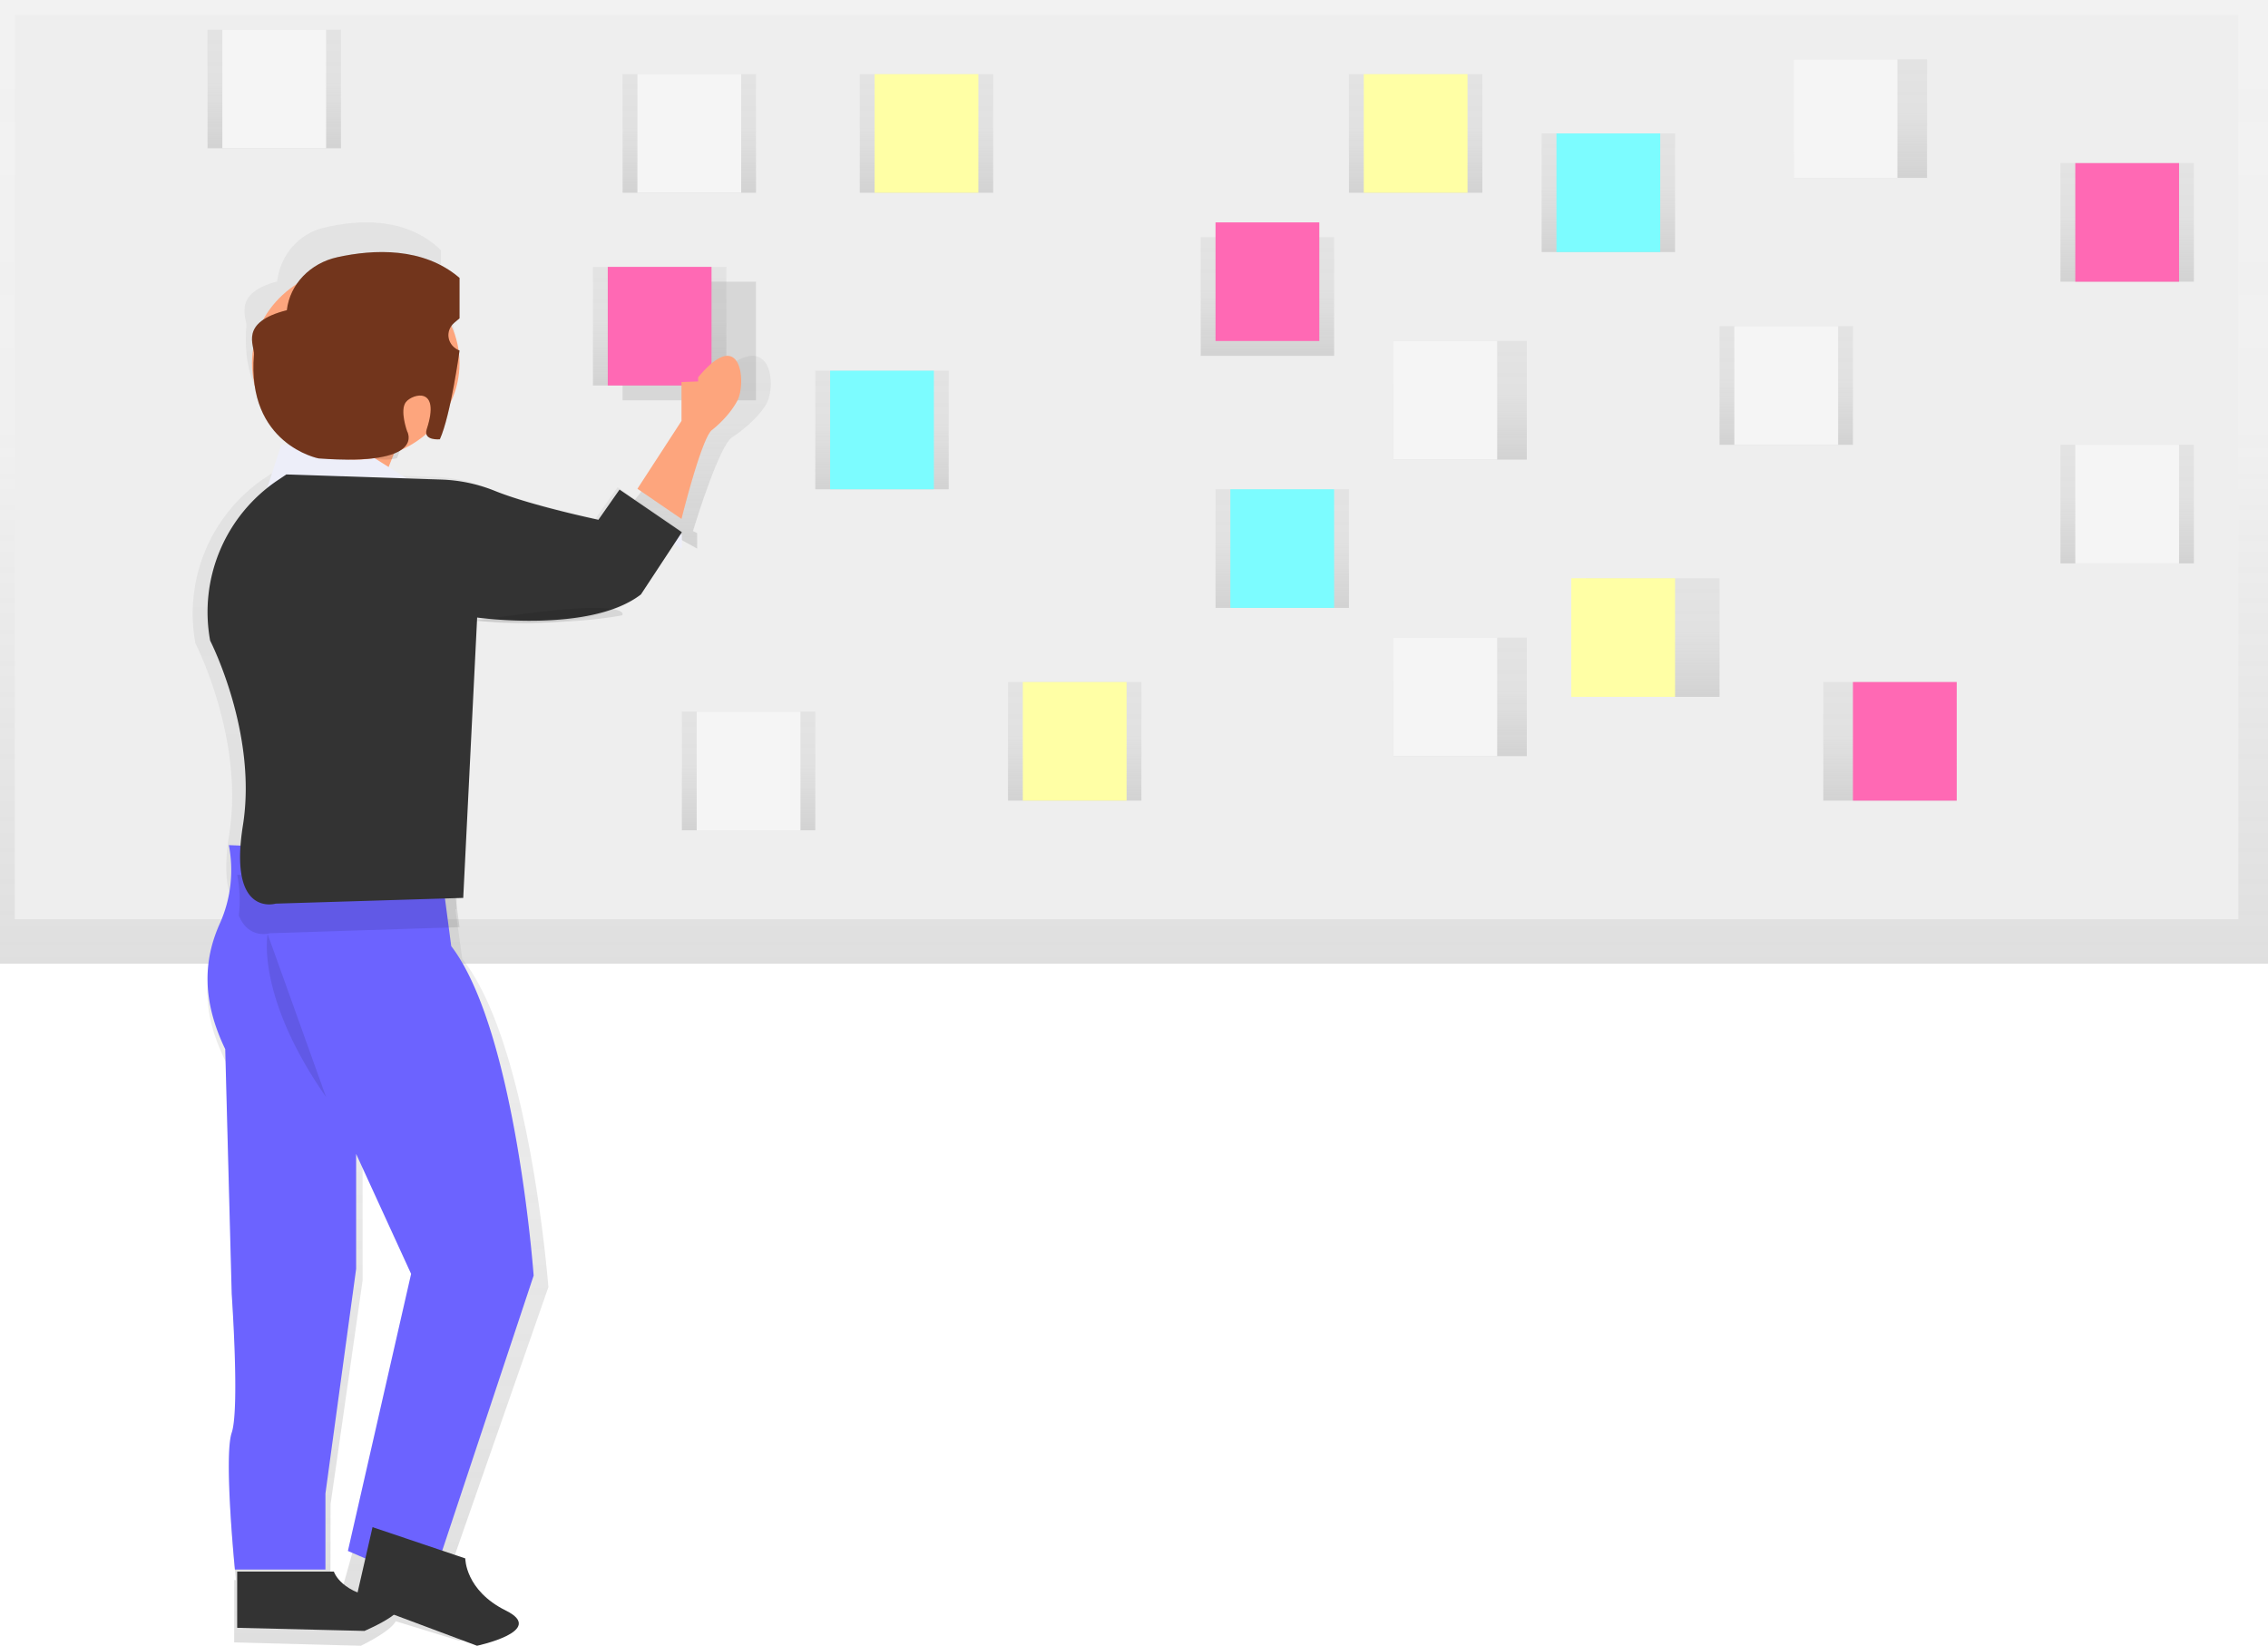 <svg xmlns="http://www.w3.org/2000/svg" width="153" height="111" viewBox="0 0 153 111">
    <defs>
        <linearGradient id="a" x1="50%" x2="50%" y1="100%" y2="0%">
            <stop offset="0%" stop-color="gray" stop-opacity=".25"/>
            <stop offset="54%" stop-color="gray" stop-opacity=".12"/>
            <stop offset="100%" stop-color="gray" stop-opacity=".1"/>
        </linearGradient>
        <linearGradient id="b" x1="50.011%" x2="50.011%" y1="100%" y2="0%">
            <stop offset="0%" stop-color="gray" stop-opacity=".25"/>
            <stop offset="54%" stop-color="gray" stop-opacity=".12"/>
            <stop offset="100%" stop-color="gray" stop-opacity=".1"/>
        </linearGradient>
        <linearGradient id="c" x1="49.989%" x2="49.989%" y1="100%" y2="0%">
            <stop offset="0%" stop-color="gray" stop-opacity=".25"/>
            <stop offset="54%" stop-color="gray" stop-opacity=".12"/>
            <stop offset="100%" stop-color="gray" stop-opacity=".1"/>
        </linearGradient>
        <linearGradient id="d" x1="49.989%" x2="49.989%" y1="100.022%" y2="0%">
            <stop offset="0%" stop-color="gray" stop-opacity=".25"/>
            <stop offset="54%" stop-color="gray" stop-opacity=".12"/>
            <stop offset="100%" stop-color="gray" stop-opacity=".1"/>
        </linearGradient>
        <linearGradient id="e" x1="50.011%" x2="50.011%" y1="100.022%" y2="0%">
            <stop offset="0%" stop-color="gray" stop-opacity=".25"/>
            <stop offset="54%" stop-color="gray" stop-opacity=".12"/>
            <stop offset="100%" stop-color="gray" stop-opacity=".1"/>
        </linearGradient>
        <linearGradient id="f" x1="50.026%" x2="50.026%" y1="99.947%" y2="-.006%">
            <stop offset="0%" stop-color="gray" stop-opacity=".25"/>
            <stop offset="54%" stop-color="gray" stop-opacity=".12"/>
            <stop offset="100%" stop-color="gray" stop-opacity=".1"/>
        </linearGradient>
        <linearGradient id="g" x1="49.989%" x2="49.989%" y1="99.998%" y2=".003%">
            <stop offset="0%" stop-color="gray" stop-opacity=".25"/>
            <stop offset="54%" stop-color="gray" stop-opacity=".12"/>
            <stop offset="100%" stop-color="gray" stop-opacity=".1"/>
        </linearGradient>
    </defs>
    <g fill="none" fill-rule="evenodd">
        <path fill="url(#a)" d="M0 0h153v65H0z"/>
        <path fill="#EEE" d="M1 1h150v61H1z"/>
        <path fill="url(#b)" d="M94 23h9v8h-9z"/>
        <path fill="#F5F5F5" d="M94 23h7v8h-7z"/>
        <path fill="url(#b)" d="M46 48h9v8h-9z"/>
        <path fill="#F5F5F5" d="M47 48h7v8h-7z"/>
        <path fill="url(#c)" d="M116 22h9v8h-9z"/>
        <path fill="#F5F5F5" d="M117 22h7v8h-7z"/>
        <path fill="url(#d)" d="M94 43h9v8h-9z"/>
        <path fill="#F5F5F5" d="M94 43h7v8h-7z"/>
        <path fill="url(#e)" d="M42 5h9v8h-9z"/>
        <path fill="#F5F5F5" d="M43 5h7v8h-7z"/>
        <path fill="url(#b)" d="M121 4h9v8h-9z"/>
        <path fill="#F5F5F5" d="M121 4h7v8h-7z"/>
        <path fill="url(#b)" d="M139 30h9v8h-9z"/>
        <path fill="#F5F5F5" d="M140 30h7v8h-7z"/>
        <path fill="url(#b)" d="M14 2h9v8h-9z"/>
        <path fill="#F5F5F5" d="M15 2h7v8h-7z"/>
        <path fill="url(#b)" d="M104 9h9v8h-9z"/>
        <path fill="#7CFCFF" d="M105 9h7v8h-7z"/>
        <path fill="url(#e)" d="M55 25h9v8h-9z"/>
        <path fill="#7CFCFF" d="M56 25h7v8h-7z"/>
        <path fill="url(#e)" d="M82 33h9v8h-9z"/>
        <path fill="#7CFCFF" d="M83 33h7v8h-7z"/>
        <path fill="url(#b)" d="M91 5h9v8h-9z"/>
        <path fill="#FFFFA5" d="M92 5h7v8h-7z"/>
        <path fill="url(#e)" d="M107 39h9v8h-9z"/>
        <path fill="#FFFFA5" d="M106 39h7v8h-7z"/>
        <path fill="url(#b)" d="M58 5h9v8h-9z"/>
        <path fill="#FFFFA5" d="M59 5h7v8h-7z"/>
        <path fill="url(#c)" d="M68 46h9v8h-9z"/>
        <path fill="#FFFFA5" d="M69 46h7v8h-7z"/>
        <path fill="url(#f)" d="M48.153 25.592v.46l-1.483-.115v2.88l-3.895 4.962-.246-.126-.529.576L47.03 37v-1.039l-.283-.144c.352-1.143 1.793-5.7 2.616-6.304 0 0 1.484-.922 2.292-2.19.808-1.267.408-5.646-3.502-1.73z"/>
        <path fill="url(#g)" fill-rule="nonzero" d="M40.183 34.965s-4.636-.977-7.186-2.006a10.917 10.917 0 0 0-3.736-.798l-2.781-.083-1.388-.83.434-1.116a1.76 1.76 0 0 0 .127-.062l.04-.239c.224-.054.445-.12.662-.198-.068.557 3.325-2.322 3.325-2.322l-.1.053-.014-.17-.038.02a6.598 6.598 0 0 0 .113-7.464l.107-.1v-2.767l-.114-.1v-.013c-2.295-2.13-5.451-1.96-7.733-1.422-1.71.382-2.997 1.84-3.204 3.632-3.045.828-2.028 2.419-2.076 3.035-.237 2.998.732 4.762 1.785 5.783.44.45.951.822 1.512 1.097l-.663 1.329h-.195l-.543 1.59h-.027l-.59.4a11.032 11.032 0 0 0-4.717 11.176s3.312 6.442 2.279 12.885c-.345 2.165-.2 3.49.144 4.296a7.878 7.878 0 0 1-.717 2.514c-1.254 2.612-1.254 5.337.34 8.516l.456 16.463s.57 7.72 0 9.31c-.57 1.59.229 9.197.229 9.197H15.8v4.202l8.544.227s1.987-.942 2.35-1.653l4.29 1.315s4.72-.811 1.958-1.931c-2.061-.837-2.573-2.028-2.7-2.581l6.752-19.335s-1.253-16.464-5.81-22.14l-.462-3.348h.063l.968-19.547.08.01h-.023a21.82 21.82 0 0 0 7.519-.116 11.745 11.745 0 0 0 2.177-.607l.13-.052H41.661a6.599 6.599 0 0 0 1.49-.843L46 35.836l-4.337-2.976-1.48 2.105zM22.3 101.46l2.161-15.092V78.64l3.873 8.062-4.173 17.469-.218-.062-.962 3.44a2.252 2.252 0 0 1-.69-.978l.01-5.11z"/>
        <path fill="url(#b)" d="M81 16h9v8h-9z"/>
        <path fill="#FF69B4" d="M82 15h7v8h-7z"/>
        <path fill="#000" d="M42 19h9v8h-9z" opacity=".1"/>
        <path fill="url(#d)" d="M40 18h9v8h-9z"/>
        <path fill="#FF69B4" d="M41 18h7v8h-7z"/>
        <path fill="url(#b)" d="M139 11h9v8h-9z"/>
        <path fill="#FF69B4" d="M140 11h7v8h-7z"/>
        <path fill="url(#d)" d="M123 46h9v8h-9z"/>
        <path fill="#FF69B4" d="M125 46h7v8h-7z"/>
        <path fill="#333" d="M13 37l1 5"/>
        <path fill="#FDA57D" d="M45.975 25.767v2.622L43 32.967 45.975 35s1.324-5.35 2.036-5.982c0 0 1.12-.84 1.73-1.993.61-1.153.303-5.141-2.646-1.573v.275l-1.12.04zM20.05 31.93l1.262-2.444a.47.47 0 0 1 .395-.249l4.801-.236a.474.474 0 0 1 .403.186.44.44 0 0 1 .058.429L25.73 32.71a.47.47 0 0 1-.478.287l-4.826-.415a.47.47 0 0 1-.367-.23.44.44 0 0 1-.01-.423z"/>
        <path fill="#EDEEF9" d="M18.974 30L18 33l10-.377-3.841-2.42zM42 34.517l.421-.517L46 36.07V37z"/>
        <path fill="#6C63FF" d="M15.438 57a8.816 8.816 0 0 1-.576 5.216c-1.2 2.62-1.2 5.356.332 8.546l.437 16.524s.544 7.749 0 9.345c-.545 1.595.217 9.23.217 9.23h6.106v-5.128l2.071-15.155v-7.75l3.708 8.09-4.264 18.688L29.03 107 36 86.032s-1.2-16.524-5.56-22.22l-.818-6.21L15.438 57z"/>
        <path fill="#333" d="M16 109.79V106h6.525s.458 1.537 3.434 1.849c2.976.312-1.373 2.151-1.373 2.151L16 109.79z"/>
        <path fill="#333" d="M24 107.942L25.131 103l6.258 2.11s-.019 2.153 2.743 3.52c2.762 1.368-1.952 2.37-1.952 2.37L24 107.942z"/>
        <path fill="#000" d="M30.614 59.615L16 59c.18.906.218 1.837.111 2.755.668 1.637 2.103 1.189 2.103 1.189L31 62.535l-.386-2.92z" opacity=".1"/>
        <path fill="#333" d="M19.316 32l-.574.386a10.705 10.705 0 0 0-4.565 10.822s3.205 6.233 2.21 12.465c-.994 6.232 2.21 5.274 2.21 5.274l12.653-.386.939-18.911s7.624 1.078 11.05-1.559L46 35.896l-4.205-2.876-1.426 2.037s-4.502-.945-6.97-1.942a10.612 10.612 0 0 0-3.627-.77L19.316 32z"/>
        <path fill="#000" d="M18.056 63S17.22 67.14 22 74M32 41.871S37.534 41 39.956 41c2.422 0 2.019.497 2.019.497s-3.863.81-9.975.374zM26.735 30l-2.533.14c-.08 0-.154.05-.202.122a3.127 3.127 0 0 0 2.786.64l.201-.54c.055-.18-.074-.372-.252-.362z" opacity=".1"/>
        <ellipse cx="24" cy="24.5" fill="#FDA57D" rx="7" ry="6.5"/>
        <path fill="#000" d="M31 18.744v2.726l-.357.302c-.307.26-.45.647-.378 1.026.073.38.35.7.735.847 0 0-.59 4.351-1.327 5.983 0 0-1.146.116-.885-.681.959-2.923-.96-2.385-1.401-1.836-.442.548.074 1.97.074 1.97s1.4 2.386-5.975 1.837c0 0-4.868-.952-4.353-7.003.052-.607-1.033-2.176 2.218-2.992.198-1.74 1.567-3.174 3.414-3.577 2.424-.534 5.788-.702 8.235 1.398z" opacity=".1"/>
        <path fill="#72351C" d="M31 18.744v2.726l-.357.302c-.307.26-.45.647-.378 1.026.073.38.35.7.735.847 0 0-.59 4.351-1.327 5.983 0 0-1.146.116-.885-.681.959-2.923-.96-2.385-1.401-1.836-.442.548.074 1.97.074 1.97s1.4 2.386-5.975 1.837c0 0-4.868-.952-4.353-7.003.052-.607-1.033-2.176 2.218-2.992.198-1.74 1.567-3.174 3.414-3.577 2.426-.534 5.788-.702 8.235 1.398z"/>
    </g>
</svg>
